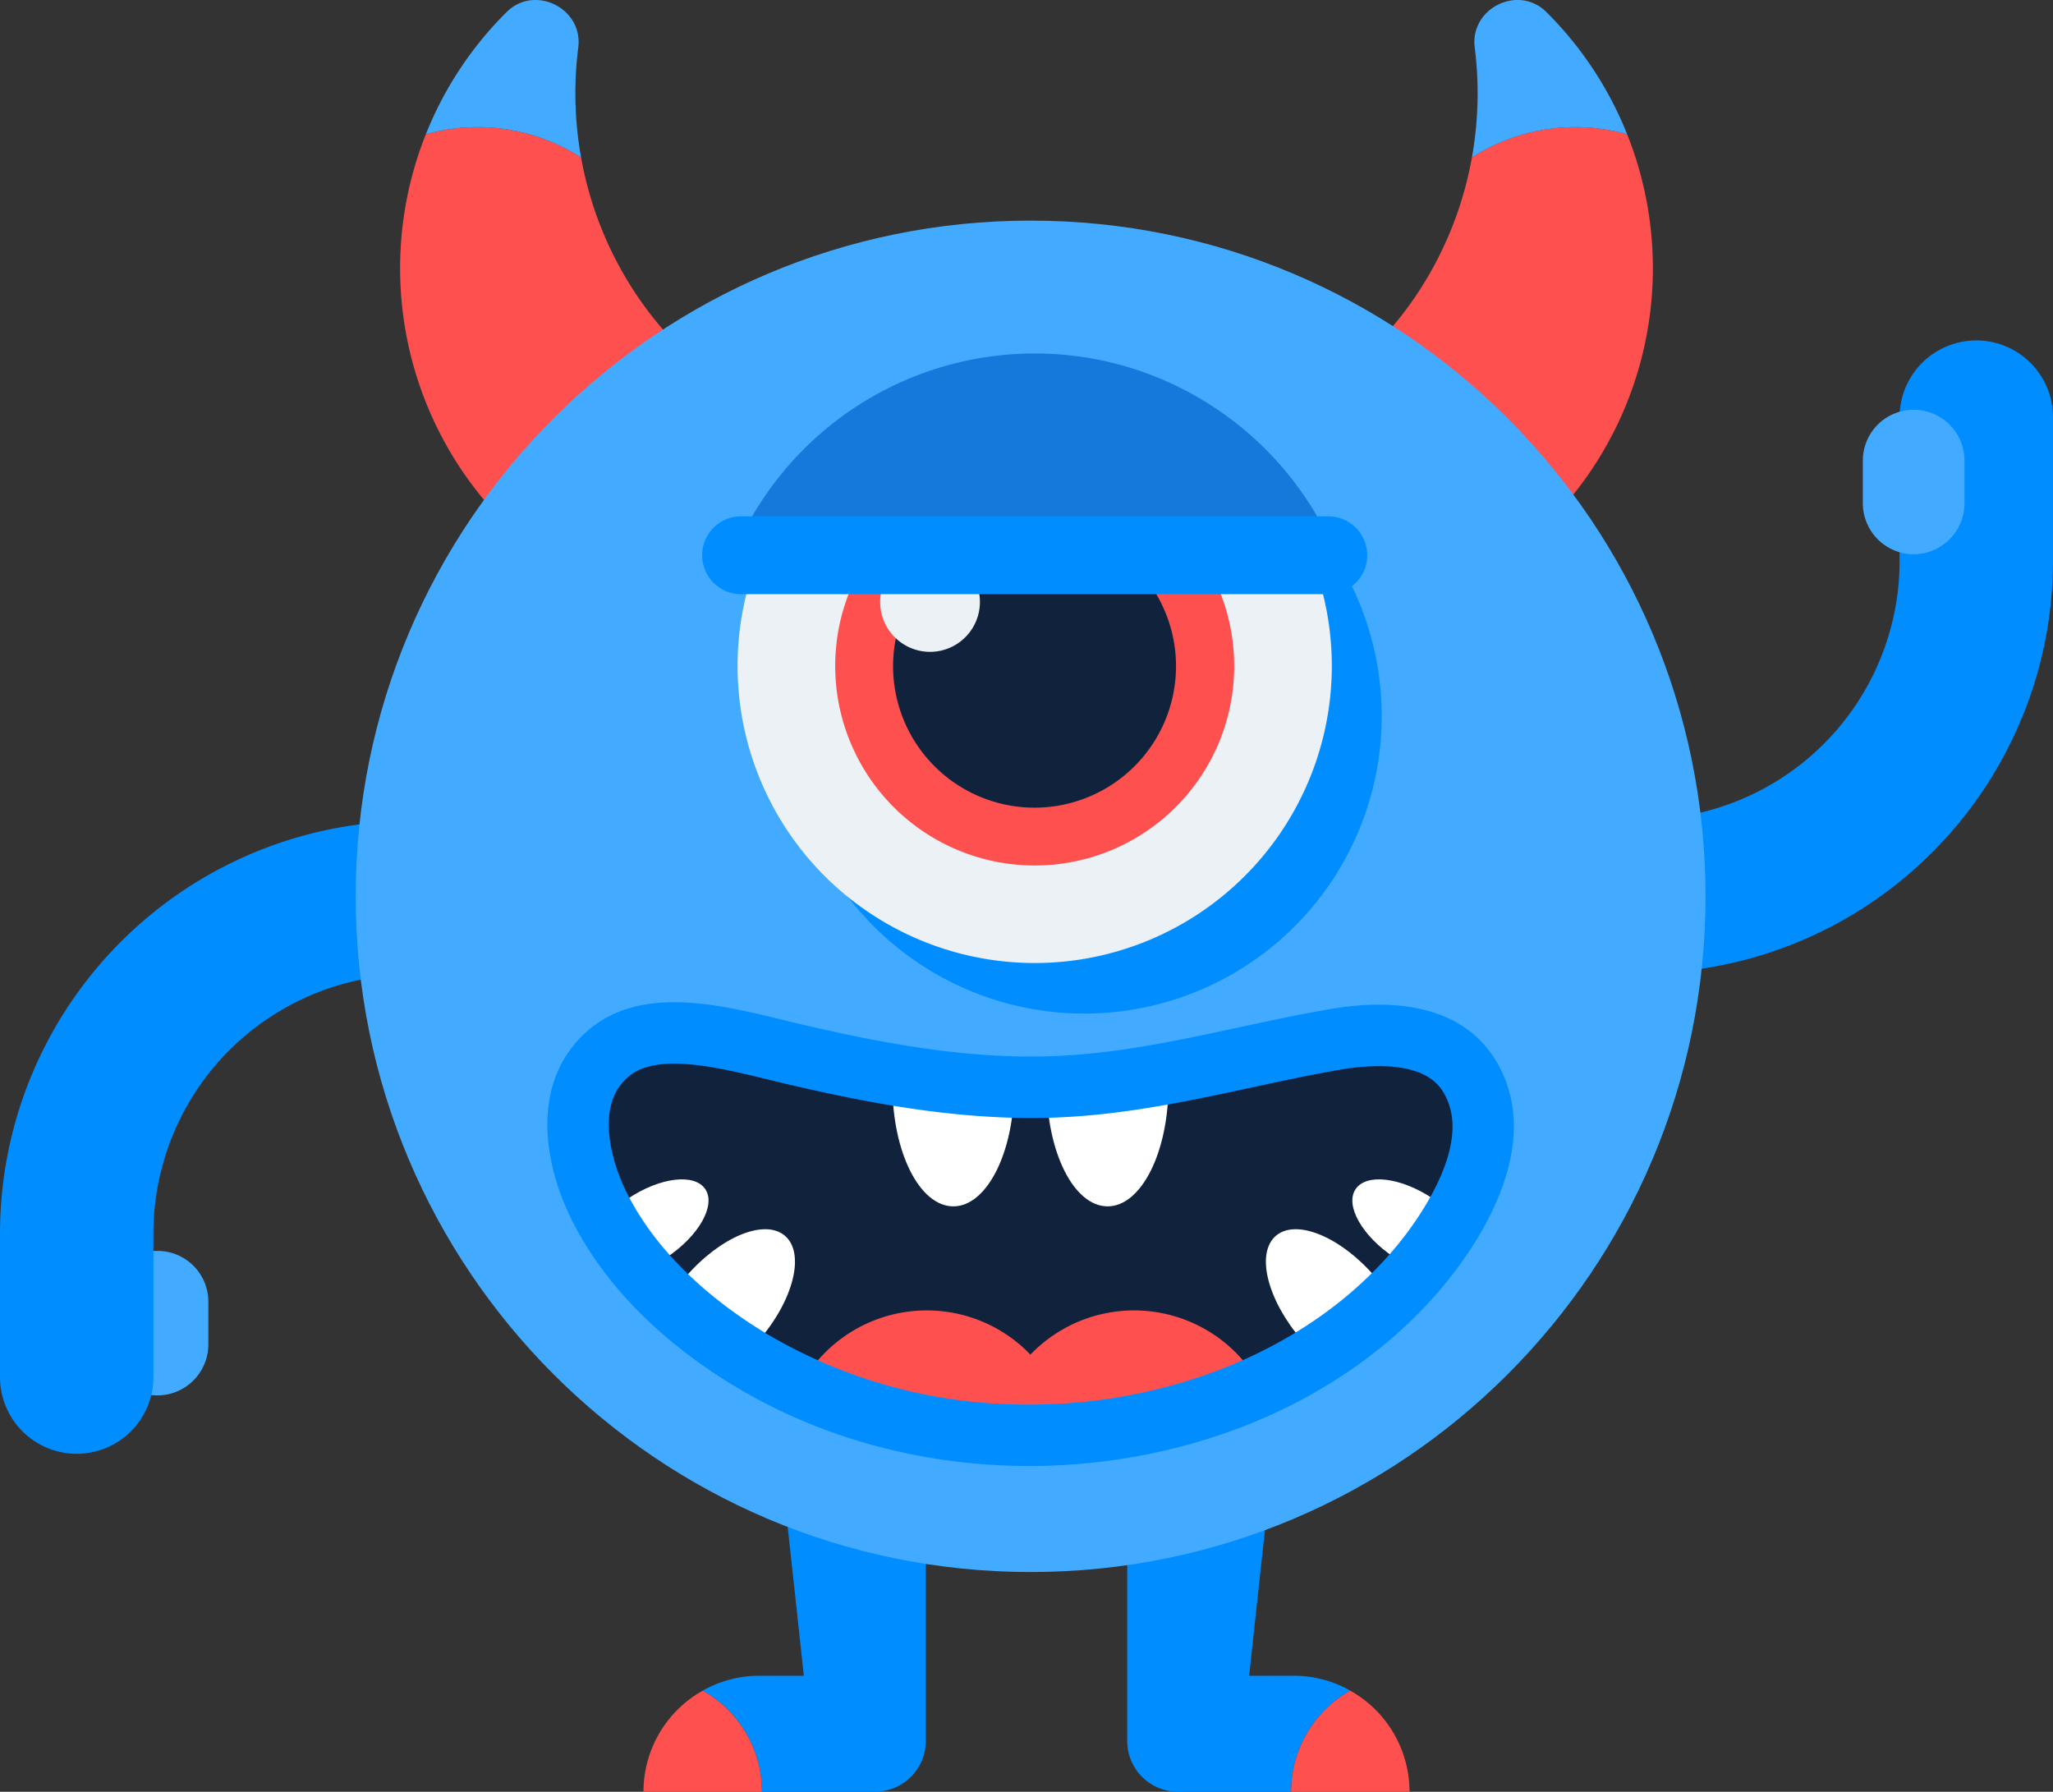 <svg id="monster-18" xmlns="http://www.w3.org/2000/svg" xmlns:xlink="http://www.w3.org/1999/xlink" width="487" height="425" viewBox="0 0 487 425">
  <rect x="0" y="0" width="487" height="425" fill="#333333" stroke="none"/>
  <defs>
    <clipPath id="clip-path">
      <rect id="Rectangle_3809" data-name="Rectangle 3809" width="487" height="425" fill="none"/>
    </clipPath>
  </defs>
  <g id="Group_10265" data-name="Group 10265" clip-path="url(#clip-path)">
    <path id="Path_12044" data-name="Path 12044" d="M16.889,90.793A12.1,12.1,0,0,1,4.834,78.725V68.687a12.055,12.055,0,1,1,24.109,0V78.725A12.1,12.1,0,0,1,16.889,90.793" transform="translate(20.48 240.188)" fill="#43abff"/>
    <path id="Path_12045" data-name="Path 12045" d="M197.512,33.618v34.1A97.889,97.889,0,0,1,128.117,161.3a96.772,96.772,0,0,1-28.277,4.188H86.523a18.214,18.214,0,0,1,0-36.428H99.839a61.332,61.332,0,0,0,61.283-61.349v-34.1a18.194,18.194,0,1,1,36.389,0" transform="translate(289.488 65.334)" fill="#008dff"/>
    <path id="Path_12046" data-name="Path 12046" d="M129.181,55.369a18.191,18.191,0,0,1-18.2,18.217H97.667a60.594,60.594,0,0,0-27.036,6.3,61.42,61.42,0,0,0-34.242,55.043v34.1a18.194,18.194,0,1,1-36.389,0v-34.1A97.883,97.883,0,0,1,69.395,41.346a96.563,96.563,0,0,1,28.272-4.194h13.317a18.215,18.215,0,0,1,18.2,18.217" transform="translate(0 157.606)" fill="#008dff"/>
    <path id="Path_12047" data-name="Path 12047" d="M96.441,52.734A12.1,12.1,0,0,1,84.386,40.666V30.628a12.055,12.055,0,1,1,24.109,0V40.666A12.1,12.1,0,0,1,96.441,52.734" transform="translate(357.506 78.735)" fill="#43abff"/>
    <path id="Path_12048" data-name="Path 12048" d="M84.748,68.333v54.713A12.053,12.053,0,0,1,72.7,135.108l-26.827.005a27.47,27.47,0,0,0-14.044-23.978A27.051,27.051,0,0,1,45.265,107.6H55.816L53.779,88.73l-2.22-20.4Z" transform="translate(134.862 289.882)" fill="#008dff"/>
    <path id="Path_12049" data-name="Path 12049" d="M43.2,76.5a27.494,27.494,0,0,0-14.05,23.983l28.094-.005A27.474,27.474,0,0,0,43.2,76.5" transform="translate(123.491 324.519)" fill="#ff5050"/>
    <path id="Path_12050" data-name="Path 12050" d="M103.973,111.135a27.463,27.463,0,0,0-14.029,23.978L63.1,135.108a12.044,12.044,0,0,1-12.039-12.057V68.333H84.242l-2.22,20.4L79.985,107.6H90.536a27.056,27.056,0,0,1,13.437,3.533" transform="translate(216.331 289.882)" fill="#008dff"/>
    <path id="Path_12051" data-name="Path 12051" d="M72.517,76.5a27.494,27.494,0,0,1,14.05,23.983l-28.078-.005A27.471,27.471,0,0,1,72.517,76.5" transform="translate(247.788 324.519)" fill="#ff5050"/>
    <path id="Path_12052" data-name="Path 12052" d="M84.667,58.28,43.183,99.808a85.014,85.014,0,0,1-14.264-18.9A85.8,85.8,0,0,1,24.227,7.457a45.316,45.316,0,0,1,36.823,5.51A85.716,85.716,0,0,0,71.676,41.557,84.3,84.3,0,0,0,84.667,58.28" transform="translate(76.791 24.389)" fill="#ff5050"/>
    <path id="Path_12053" data-name="Path 12053" d="M56.114,37.353a86.267,86.267,0,0,1-.67-26.08c1.189-9.3-10.337-15.029-16.982-8.419-.073.068-.147.142-.22.215a85.321,85.321,0,0,0-18.951,28.78,45.446,45.446,0,0,1,36.823,5.5" transform="translate(81.727 -0.002)" fill="#43abff"/>
    <path id="Path_12054" data-name="Path 12054" d="M117.915,80.9a85.042,85.042,0,0,1-14.264,18.909L62.167,58.275A84.271,84.271,0,0,0,75.159,41.557a85.785,85.785,0,0,0,10.625-28.6,45.335,45.335,0,0,1,36.823-5.5A85.787,85.787,0,0,1,117.915,80.9" transform="translate(263.374 24.389)" fill="#ff5050"/>
    <path id="Path_12055" data-name="Path 12055" d="M66.677,37.353a86.267,86.267,0,0,0,.67-26.08c-1.189-9.3,10.337-15.029,16.982-8.419.073.068.147.142.22.215A85.32,85.32,0,0,1,103.5,31.848a45.446,45.446,0,0,0-36.823,5.5" transform="translate(282.481 -0.002)" fill="#43abff"/>
    <path id="Path_12056" data-name="Path 12056" d="M336.317,170.257c0,88.52-71.683,160.275-160.1,160.275s-160.1-71.755-160.1-160.275S87.79,9.982,176.215,9.982s160.1,71.755,160.1,160.275" transform="translate(68.259 42.346)" fill="#43abff"/>
    <path id="Path_12065" data-name="Path 12065" d="M106.159,18.943A70.557,70.557,0,1,0,176.638,89.5a70.521,70.521,0,0,0-70.479-70.56" transform="translate(151.118 80.36)" fill="#008dff"/>
    <path id="Path_12066" data-name="Path 12066" d="M174.375,87.244a70.482,70.482,0,1,1-70.484-70.56,70.52,70.52,0,0,1,70.484,70.56" transform="translate(141.552 70.777)" fill="#ebf1f4"/>
    <path id="Path_12067" data-name="Path 12067" d="M132.485,68.485A47.325,47.325,0,1,1,85.157,21.106a47.349,47.349,0,0,1,47.328,47.379" transform="translate(160.286 89.536)" fill="#ff5050"/>
    <path id="Path_12068" data-name="Path 12068" d="M73.993,90.858A33.558,33.558,0,1,1,107.518,57.3a33.581,33.581,0,0,1-33.524,33.56" transform="translate(171.449 100.718)" fill="#11223d"/>
    <path id="Path_12069" data-name="Path 12069" d="M63.535,36.822A11.832,11.832,0,1,1,51.706,24.98,11.836,11.836,0,0,1,63.535,36.822" transform="translate(168.916 105.97)" fill="#ebf1f4"/>
    <path id="Path_12070" data-name="Path 12070" d="M127.1,19.422A77.464,77.464,0,0,0,33.315,62.471H175.289A77.726,77.726,0,0,0,127.1,19.422" transform="translate(141.141 67.85)" fill="#1379da"/>
    <path id="Path_12071" data-name="Path 12071" d="M180.338,41.83H41.035a9.234,9.234,0,0,1,0-18.468h139.3a9.234,9.234,0,0,1,0,18.468" transform="translate(134.756 99.106)" fill="#008dff"/>
    <path id="Path_12072" data-name="Path 12072" d="M215.578,47.575c-8.258-1.62-17.04.713-25.088,2.474-9.159,2-18.244,4.33-27.481,5.929-17.961,3.1-36.3,4.346-54.439,2.013-9.478-1.216-18.841-3.255-28.162-5.305-9.248-2.039-18.647-4.608-28.12-5.289-6.41-.456-13.421.215-18.464,4.608-5.09,4.435-7.106,11.5-6.561,18.075,1.173,14.243,11.6,27.5,21.627,36.942,11.918,11.213,26.633,19.218,42.165,24.172,33.32,10.621,71.249,6.92,101.3-11.229,12.212-7.376,23.575-17.231,31.121-29.445,4.65-7.523,8.337-16.481,7.315-25.488-.979-8.613-6.42-15.884-15.207-17.456" transform="translate(115.126 199.505)" fill="#11223d"/>
    <path id="Path_12073" data-name="Path 12073" d="M54.86,78.905c7.97,0,14.432-12.807,14.432-28.6V48.852H40.428V50.3c0,15.795,6.462,28.6,14.432,28.6" transform="translate(171.276 207.239)" fill="#fff"/>
    <path id="Path_12074" data-name="Path 12074" d="M61.849,78.905c7.97,0,14.432-12.807,14.432-28.6V48.852H47.417V50.3c0,15.795,6.462,28.6,14.432,28.6" transform="translate(200.885 207.239)" fill="#fff"/>
    <path id="Path_12075" data-name="Path 12075" d="M62.027,55.689c-2.561,3.832,1.508,11.056,9.085,16.13l2.44,1.636,9.279-13.876-2.445-1.636c-7.577-5.08-15.8-6.086-18.359-2.254" transform="translate(259.535 226.377)" fill="#fff"/>
    <path id="Path_12076" data-name="Path 12076" d="M59.7,57.193c-4.8,4.152-2.037,15.223,6.174,24.738l2.644,3.061L85.9,69.963,83.25,66.9C75.044,57.387,64.5,53.041,59.7,57.193" transform="translate(242.946 235.945)" fill="#fff"/>
    <path id="Path_12077" data-name="Path 12077" d="M48.782,55.689c2.561,3.832-1.508,11.056-9.085,16.13l-2.44,1.636L27.977,59.579l2.445-1.636c7.577-5.08,15.8-6.086,18.359-2.254" transform="translate(118.526 226.377)" fill="#fff"/>
    <path id="Path_12078" data-name="Path 12078" d="M56.758,57.193c4.8,4.152,2.037,15.223-6.174,24.738l-2.644,3.061L30.559,69.963l2.65-3.067c8.206-9.509,18.752-13.855,23.549-9.7" transform="translate(129.465 235.945)" fill="#fff"/>
    <path id="Path_12079" data-name="Path 12079" d="M144.46,76.241c-.55.278-1.131.55-1.681.823a3.571,3.571,0,0,1-.518.278,109.378,109.378,0,0,1-17.2,6.563,124.66,124.66,0,0,1-34.614,5.022A121.576,121.576,0,0,1,38.623,77.342c-.2-.1-.414-.2-.618-.309-.513-.241-1.032-.482-1.513-.723l-.136-.068a34.08,34.08,0,0,1,54.052-6.464,34.08,34.08,0,0,1,54.052,6.464" transform="translate(154.024 251.532)" fill="#ff5050"/>
    <path id="Path_12080" data-name="Path 12080" d="M251.615,62.726c-7.247-16.654-25.109-18.5-41.117-15.758-21.873,3.748-43.17,10.28-65.478,11.15-20.124.792-40.149-2.9-59.671-7.454-17.281-4.026-40.62-11.6-54.125,4.655-10.08,12.136-6.865,29.671-.189,42.556,8.577,16.555,23.2,29.66,39.065,39.06,35.043,20.759,79.371,23.831,117.446,9.908,19.2-7.025,37.054-18.72,50.1-34.588,10.667-12.985,21.328-32.6,13.971-49.528M226.4,103c-10.85,13.2-26.015,23.632-43.851,30.158a126.142,126.142,0,0,1-43.463,7.622,120.681,120.681,0,0,1-61.571-16.382c-10.756-6.375-25.314-17.31-33.561-33.23C39.78,83.1,36.869,71.318,42.42,64.639c1.938-2.333,4.933-4.718,12.463-4.718,6.834,0,14.715,1.919,22.334,3.774,1.65.4,3.268.8,4.833,1.164C98.9,68.781,118.9,72.8,139.511,72.8q3.04,0,6.074-.115c16.191-.634,31.54-3.942,46.391-7.14,7.216-1.552,14.039-3.025,20.972-4.21a53.784,53.784,0,0,1,9.059-.833c12.761,0,15.212,5.641,16.265,8.047,5.273,12.141-7.75,29.44-11.871,34.452" transform="translate(105.047 192.38)" fill="#008dff"/>
  </g>
</svg>
